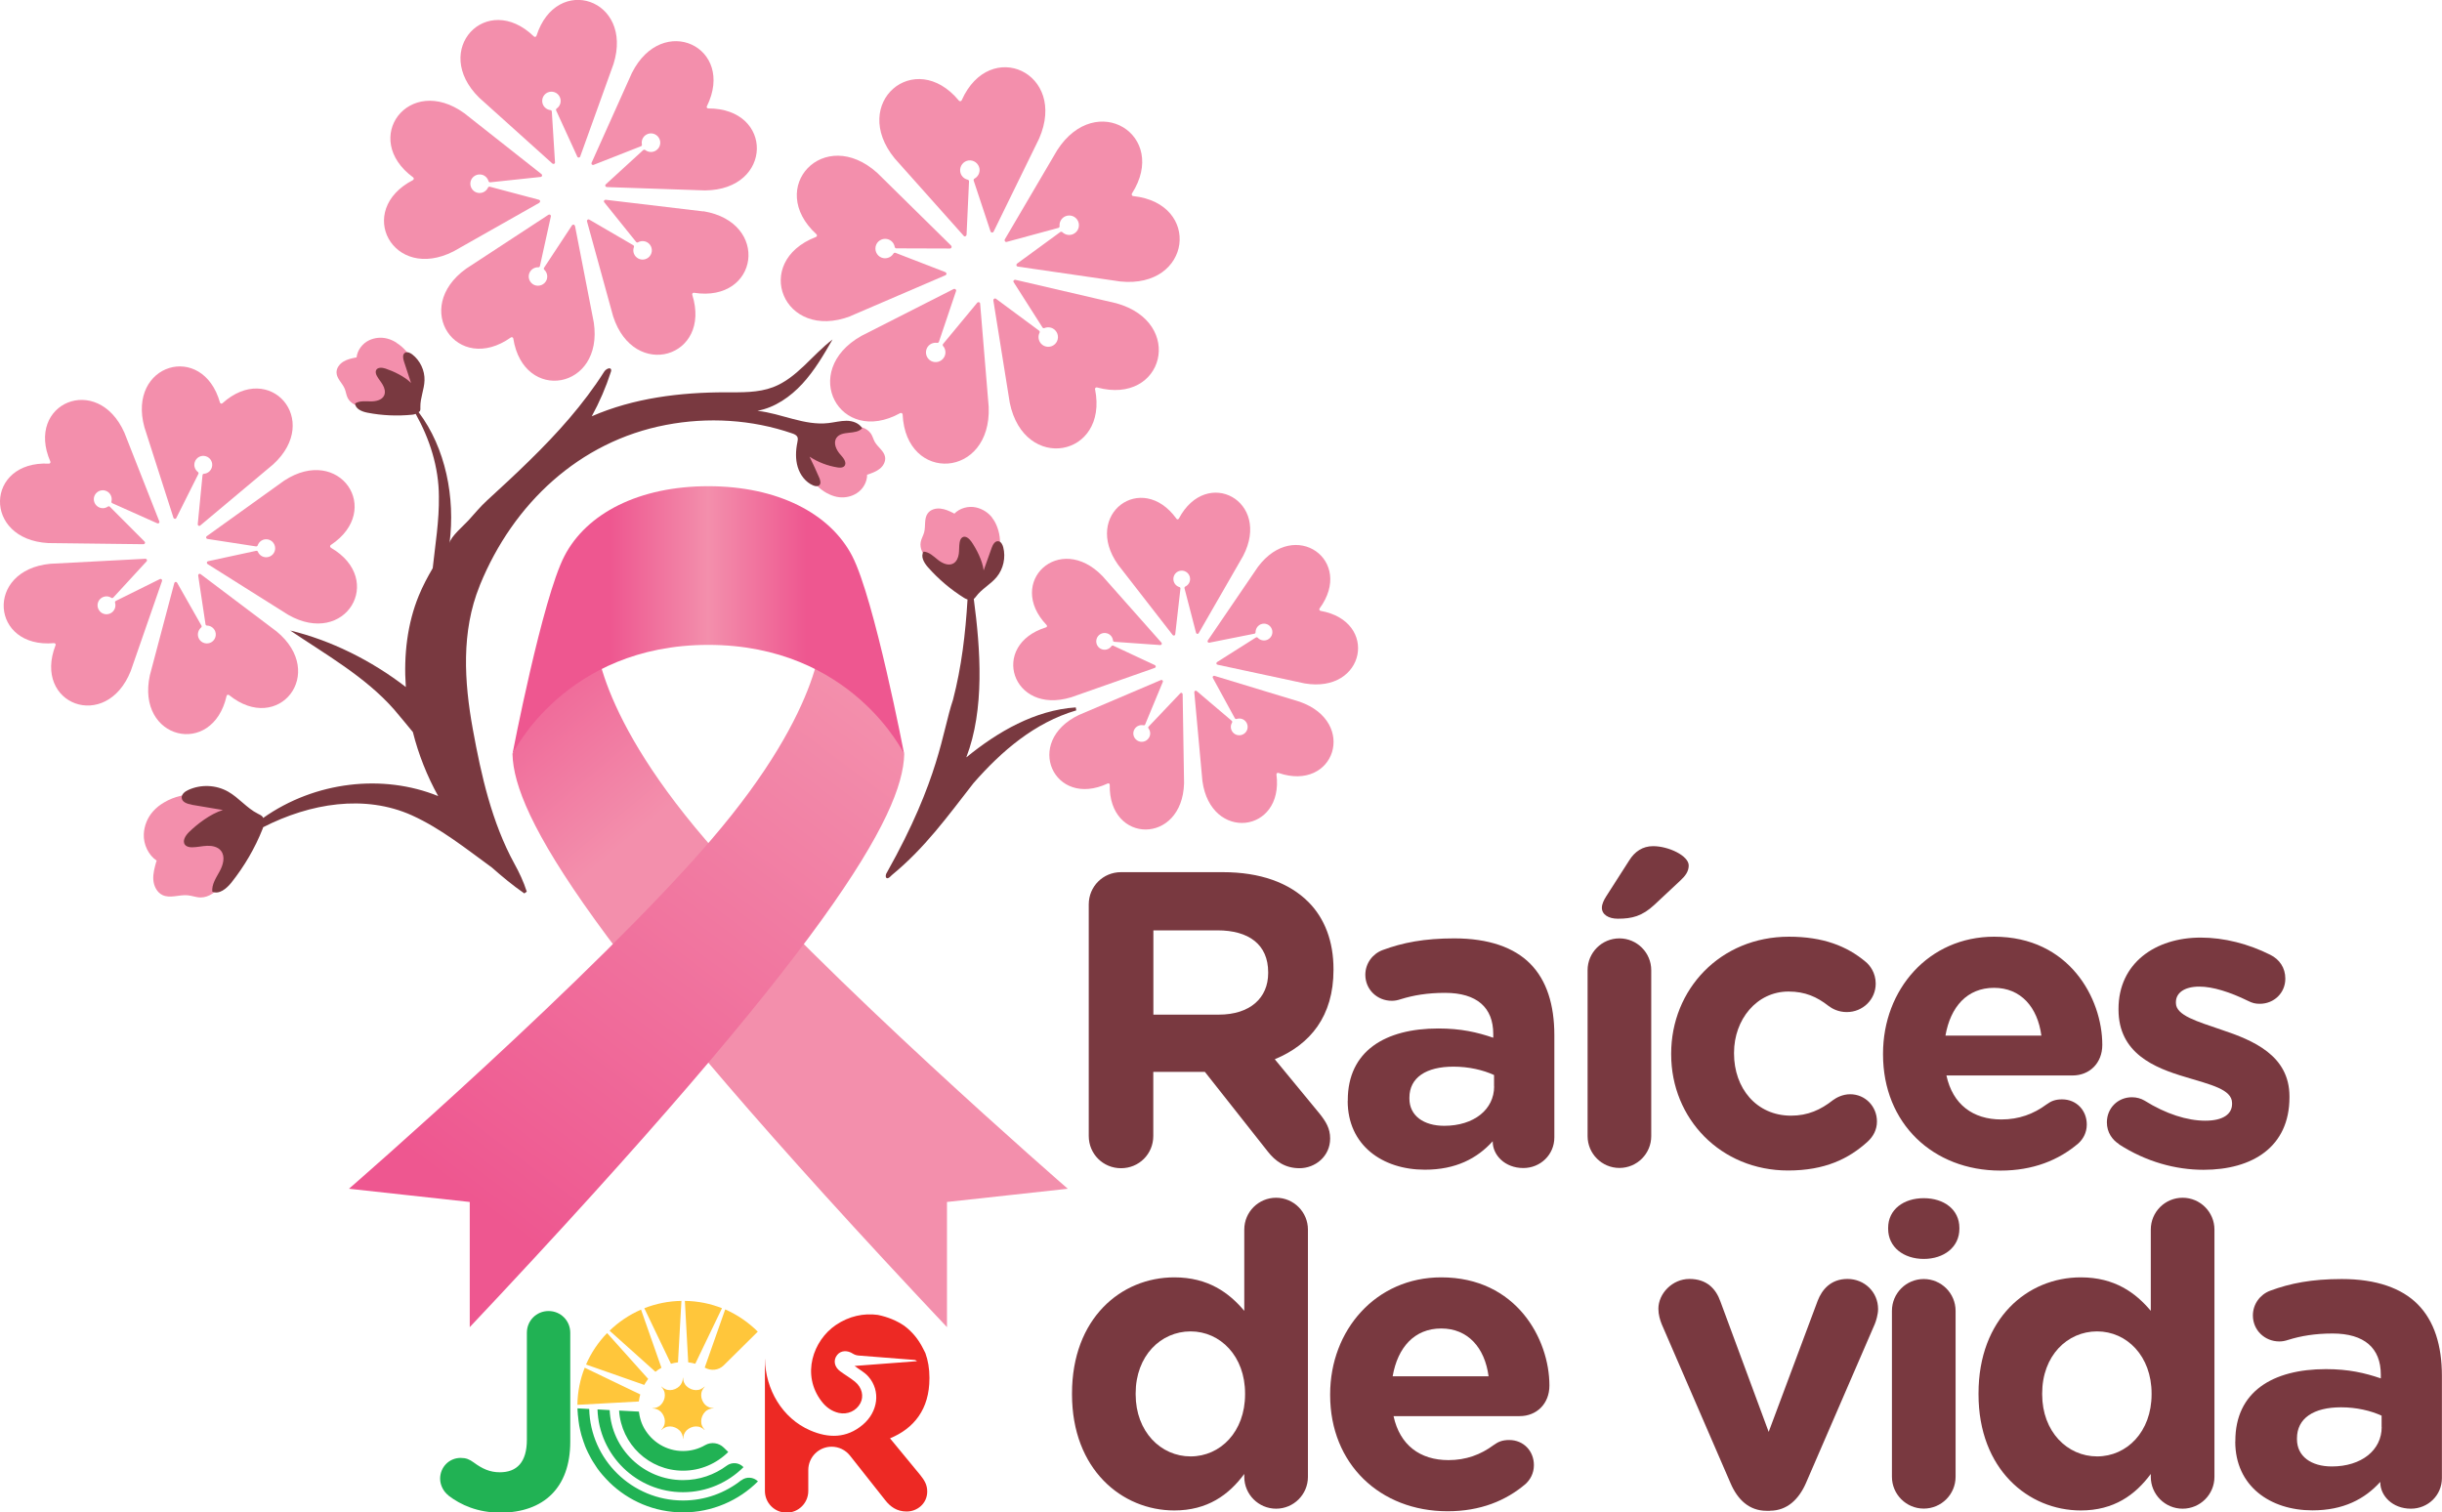 <?xml version="1.0" encoding="UTF-8"?>
<svg id="Layer_1" xmlns="http://www.w3.org/2000/svg" xmlns:xlink="http://www.w3.org/1999/xlink" version="1.1" viewBox="0 0 276.98 171.56">
  <!-- Generator: Adobe Illustrator 29.8.1, SVG Export Plug-In . SVG Version: 2.1.1 Build 2)  -->
  <defs>
    <style>
      .st0 {
        fill: #793940;
      }

      .st1 {
        fill: url(#linear-gradient2);
      }

      .st2 {
        fill: url(#linear-gradient1);
      }

      .st3 {
        fill: #f38fac;
      }

      .st4 {
        fill: url(#linear-gradient);
      }

      .st5 {
        fill: #ed2924;
      }

      .st6 {
        fill: #21b254;
      }

      .st7 {
        fill: #ffc63b;
      }
    </style>
    <linearGradient id="linear-gradient" x1="106.48" y1="134.6" x2="37.56" y2="51.92" gradientUnits="userSpaceOnUse">
      <stop offset=".49" stop-color="#f38fac"/>
      <stop offset=".75" stop-color="#ee5790"/>
    </linearGradient>
    <linearGradient id="linear-gradient1" x1="96.97" y1="78.67" x2="53.83" y2="136.42" gradientUnits="userSpaceOnUse">
      <stop offset="0" stop-color="#f38fac"/>
      <stop offset="1" stop-color="#ee5790"/>
    </linearGradient>
    <linearGradient id="linear-gradient2" x1="58.13" y1="70.35" x2="102.56" y2="70.35" gradientUnits="userSpaceOnUse">
      <stop offset=".25" stop-color="#ee5790"/>
      <stop offset=".5" stop-color="#f38fac"/>
      <stop offset=".75" stop-color="#ee5790"/>
    </linearGradient>
  </defs>
  <g>
    <path class="st0" d="M123.49,102.59c0-2.04,1.62-3.66,3.66-3.66h11.55c4.23,0,7.51,1.19,9.7,3.38,1.85,1.85,2.85,4.47,2.85,7.61v.1c0,5.23-2.62,8.46-6.66,10.13l5.09,6.18c.71.9,1.19,1.66,1.19,2.81,0,2.04-1.71,3.37-3.47,3.37-1.66,0-2.76-.81-3.61-1.9l-7.13-9.03h-5.85v7.27c0,2.05-1.62,3.66-3.66,3.66s-3.66-1.62-3.66-3.66v-26.24ZM138.23,115.09c3.57,0,5.61-1.9,5.61-4.71v-.1c0-3.14-2.19-4.75-5.75-4.75h-7.27v9.56h7.42Z"/>
    <path class="st0" d="M152.87,124.89v-.1c0-5.56,4.23-8.13,10.27-8.13,2.57,0,4.42.43,6.23,1.05v-.43c0-2.99-1.85-4.66-5.47-4.66-2,0-3.61.28-4.99.71-.43.14-.71.19-1.05.19-1.66,0-3-1.28-3-2.95,0-1.28.81-2.37,1.95-2.8,2.28-.85,4.75-1.33,8.13-1.33,3.95,0,6.8,1.05,8.6,2.85,1.9,1.9,2.76,4.7,2.76,8.13v11.6c0,1.95-1.57,3.47-3.52,3.47-2.09,0-3.47-1.47-3.47-2.99v-.05c-1.76,1.95-4.18,3.23-7.7,3.23-4.8,0-8.75-2.76-8.75-7.8ZM169.46,123.22v-1.28c-1.24-.57-2.85-.95-4.61-.95-3.09,0-4.99,1.24-4.99,3.52v.1c0,1.95,1.62,3.09,3.95,3.09,3.37,0,5.66-1.85,5.66-4.47Z"/>
    <path class="st0" d="M180.07,110.05c0-2,1.62-3.61,3.61-3.61s3.61,1.62,3.61,3.61v18.82c0,2-1.62,3.61-3.61,3.61s-3.61-1.62-3.61-3.61v-18.82ZM181.69,102.97c0-.43.24-.9.48-1.28l2.62-4.09c.62-1,1.52-1.62,2.71-1.62,1.76,0,4.04,1.09,4.04,2.19,0,.67-.38,1.19-.95,1.71l-2.95,2.76c-1.38,1.28-2.52,1.57-4.14,1.57-1.05,0-1.81-.47-1.81-1.24Z"/>
    <path class="st0" d="M189.55,119.61v-.1c0-7.27,5.56-13.26,13.36-13.26,3.85,0,6.56,1.05,8.7,2.85.47.38,1.14,1.24,1.14,2.47,0,1.81-1.47,3.23-3.28,3.23-.95,0-1.66-.38-2.09-.71-1.28-1-2.62-1.62-4.52-1.62-3.61,0-6.18,3.18-6.18,6.94v.1c0,3.9,2.52,7.04,6.47,7.04,1.9,0,3.37-.67,4.75-1.76.38-.28,1.09-.67,1.95-.67,1.71,0,3.04,1.38,3.04,3.09,0,.95-.43,1.71-1.05,2.28-2.14,1.95-4.85,3.28-9.03,3.28-7.65,0-13.26-5.89-13.26-13.17Z"/>
    <path class="st0" d="M226.89,132.78c-7.65,0-13.31-5.37-13.31-13.17v-.1c0-7.27,5.18-13.26,12.6-13.26,8.51,0,12.27,6.99,12.27,12.27,0,2.09-1.47,3.47-3.37,3.47h-14.31c.71,3.28,3,4.99,6.23,4.99,2,0,3.66-.62,5.13-1.71.52-.38,1-.57,1.76-.57,1.62,0,2.8,1.24,2.8,2.85,0,.95-.43,1.66-.95,2.14-2.23,1.9-5.13,3.09-8.84,3.09ZM231.54,117.47c-.43-3.23-2.33-5.42-5.37-5.42s-4.94,2.14-5.51,5.42h10.89Z"/>
    <path class="st0" d="M240.35,129.78c-.76-.48-1.38-1.33-1.38-2.47,0-1.62,1.24-2.85,2.85-2.85.52,0,1.04.15,1.42.38,2.43,1.52,4.85,2.28,6.89,2.28s3.04-.76,3.04-1.9v-.1c0-1.57-2.47-2.09-5.27-2.95-3.57-1.05-7.61-2.71-7.61-7.65v-.09c0-5.18,4.18-8.08,9.32-8.08,2.66,0,5.42.71,7.89,1.95,1.05.52,1.71,1.47,1.71,2.71,0,1.62-1.28,2.85-2.9,2.85-.52,0-.85-.09-1.33-.33-2.04-1-3.99-1.62-5.52-1.62-1.76,0-2.66.76-2.66,1.76v.1c0,1.42,2.43,2.09,5.18,3.04,3.57,1.19,7.7,2.9,7.7,7.56v.09c0,5.66-4.23,8.23-9.75,8.23-3.14,0-6.51-.9-9.6-2.9Z"/>
    <path class="st0" d="M148.35,167.52c0,2-1.62,3.61-3.61,3.61s-3.61-1.62-3.61-3.61v-.33c-1.76,2.38-4.18,4.14-7.94,4.14-5.94,0-11.6-4.66-11.6-13.17v-.1c0-8.51,5.56-13.17,11.6-13.17,3.85,0,6.23,1.76,7.94,3.8v-9.22c0-2,1.62-3.61,3.61-3.61s3.61,1.62,3.61,3.61v28.05ZM128.81,158.06v.1c0,4.23,2.85,7.04,6.23,7.04s6.18-2.8,6.18-7.04v-.1c0-4.23-2.81-7.04-6.18-7.04s-6.23,2.76-6.23,7.04Z"/>
    <path class="st0" d="M164.18,171.42c-7.65,0-13.31-5.37-13.31-13.17v-.1c0-7.27,5.18-13.26,12.6-13.26,8.51,0,12.27,6.99,12.27,12.27,0,2.09-1.47,3.47-3.37,3.47h-14.31c.71,3.28,3,4.99,6.23,4.99,2,0,3.66-.62,5.13-1.71.52-.38,1-.57,1.76-.57,1.62,0,2.8,1.24,2.8,2.85,0,.95-.43,1.66-.95,2.14-2.23,1.9-5.13,3.09-8.84,3.09ZM168.84,156.11c-.43-3.23-2.33-5.42-5.37-5.42s-4.94,2.14-5.51,5.42h10.89Z"/>
    <path class="st0" d="M200.75,171.37h-.38c-1.95,0-3.28-1.24-4.09-3.14l-7.8-18.02c-.19-.48-.38-1.09-.38-1.76,0-1.71,1.57-3.38,3.52-3.38s3,1.09,3.52,2.57l5.47,14.78,5.56-14.88c.48-1.24,1.47-2.47,3.38-2.47s3.47,1.47,3.47,3.42c0,.62-.24,1.38-.38,1.71l-7.8,18.02c-.81,1.85-2.14,3.14-4.09,3.14Z"/>
    <path class="st0" d="M214.16,139.28c0-2.09,1.76-3.37,4.04-3.37s4.04,1.28,4.04,3.37v.1c0,2.09-1.76,3.42-4.04,3.42s-4.04-1.33-4.04-3.42v-.1ZM214.59,148.69c0-2,1.62-3.61,3.61-3.61s3.61,1.62,3.61,3.61v18.82c0,2-1.62,3.61-3.61,3.61s-3.61-1.62-3.61-3.61v-18.82Z"/>
    <path class="st0" d="M251.17,167.52c0,2-1.62,3.61-3.61,3.61s-3.61-1.62-3.61-3.61v-.33c-1.76,2.38-4.18,4.14-7.94,4.14-5.94,0-11.6-4.66-11.6-13.17v-.1c0-8.51,5.56-13.17,11.6-13.17,3.85,0,6.23,1.76,7.94,3.8v-9.22c0-2,1.62-3.61,3.61-3.61s3.61,1.62,3.61,3.61v28.05ZM231.63,158.06v.1c0,4.23,2.85,7.04,6.23,7.04s6.18-2.8,6.18-7.04v-.1c0-4.23-2.8-7.04-6.18-7.04s-6.23,2.76-6.23,7.04Z"/>
    <path class="st0" d="M253.54,163.53v-.1c0-5.56,4.23-8.13,10.27-8.13,2.57,0,4.42.43,6.23,1.05v-.43c0-2.99-1.85-4.66-5.47-4.66-2,0-3.61.28-4.99.71-.43.14-.71.19-1.05.19-1.66,0-3-1.28-3-2.95,0-1.28.81-2.37,1.95-2.8,2.28-.85,4.75-1.33,8.13-1.33,3.95,0,6.8,1.05,8.6,2.85,1.9,1.9,2.76,4.7,2.76,8.13v11.6c0,1.95-1.57,3.47-3.52,3.47-2.09,0-3.47-1.47-3.47-2.99v-.05c-1.76,1.95-4.18,3.23-7.7,3.23-4.8,0-8.75-2.76-8.75-7.8ZM270.13,161.86v-1.28c-1.24-.57-2.85-.95-4.61-.95-3.09,0-4.99,1.24-4.99,3.52v.1c0,1.95,1.62,3.09,3.95,3.09,3.37,0,5.66-1.85,5.66-4.47Z"/>
  </g>
  <g>
    <path class="st5" d="M105.42,156.32v-.06c0-1.02-.16-1.95-.46-2.78-.09-.18-.19-.37-.28-.55-.53-1.06-1.26-1.91-2.12-2.55-.84-.57-1.83-.99-2.99-1.23-1.59-.22-3.27.13-4.77,1.15-2.55,1.73-3.95,5.62-1.61,8.66.5.65,1.13,1.12,1.95,1.31.99.22,1.99-.23,2.45-1.11.41-.78.19-1.78-.62-2.44-.53-.43-1.13-.77-1.68-1.18-.67-.5-.8-1.26-.34-1.84.42-.53,1.16-.57,1.81-.14.19.12.41.18.63.2,2.08.17,4.16.33,6.24.49.13,0,.25.03.38.15-1.18.09-2.37.18-3.55.27-1.18.09-2.36.18-3.53.27.55.41,1.16.73,1.58,1.22,1.4,1.61,1.09,3.98-.65,5.45-1.84,1.55-3.88,1.54-5.96.64-3.18-1.37-5.09-4.68-5.13-8.09,0,0,0,0-.01,0v14.96c0,1.36,1.1,2.46,2.46,2.46h0c1.36,0,2.46-1.1,2.46-2.46v-2.37c0-1.46,1.18-2.65,2.65-2.65h0c.81,0,1.57.37,2.08,1.01l4,5.06c.57.73,1.31,1.28,2.43,1.28,1.18,0,2.33-.89,2.33-2.27,0-.77-.32-1.28-.8-1.88l-3.42-4.15c2.71-1.12,4.47-3.29,4.47-6.8Z"/>
    <path class="st6" d="M50.85,169.61c-.51-.38-.93-1.12-.93-1.88,0-1.31,1.02-2.36,2.33-2.36.61,0,.99.16,1.47.51.99.73,1.85,1.12,2.97,1.12,1.92,0,3.07-1.12,3.07-3.7v-12.13c0-1.37,1.09-2.46,2.46-2.46s2.46,1.09,2.46,2.46v12.36c0,2.65-.77,4.63-2.11,5.97-1.37,1.37-3.38,2.08-5.81,2.08-2.55,0-4.5-.86-5.91-1.95Z"/>
    <path class="st7" d="M75.02,155.14c-.91-2.58-1.94-5.55-2.31-6.59-1.33.58-2.54,1.39-3.57,2.39l5.2,4.66c.21-.17.44-.32.68-.45ZM65.49,159.35l6.97-.38c.03-.27.09-.54.16-.8-2.47-1.19-5.3-2.55-6.3-3.03-.52,1.31-.81,2.72-.83,4.21ZM78.86,154.69c1.19-2.47,2.55-5.3,3.03-6.3-1.31-.52-2.72-.81-4.21-.83l.38,6.97c.27.03.54.09.8.16ZM76.9,154.53c.15-2.72.33-5.85.39-6.97-1.48.02-2.9.32-4.21.83l3.02,6.3c.26-.07.52-.13.8-.16ZM66.48,154.78l6.59,2.31c.13-.24.29-.46.45-.68-1.82-2.04-3.92-4.38-4.66-5.2-1,1.03-1.81,2.23-2.39,3.57ZM82.25,148.54l-2.32,6.59s0,0,.01,0c.7.4,1.58.31,2.15-.26l3.86-3.82c-1.06-1.06-2.32-1.92-3.71-2.53ZM80.43,159.63c-.17-.07-.33-.17-.46-.3-.13-.14-.24-.3-.32-.49-.08-.19-.12-.38-.12-.57,0-.19.03-.37.11-.54.07-.16.17-.3.29-.43,0,0-.01-.01-.02-.02-.13.13-.27.22-.43.29-.17.08-.35.11-.54.11-.19,0-.38-.04-.57-.12-.19-.08-.35-.18-.49-.32-.14-.13-.24-.29-.31-.46-.06-.16-.09-.33-.1-.51,0,0,0,0,0,0,0,0-.01,0-.02,0,0,.18-.03.35-.09.51-.07.17-.17.33-.3.46-.14.13-.3.24-.49.32-.19.08-.38.12-.57.12-.19,0-.37-.03-.54-.11-.16-.07-.3-.17-.43-.29,0,0-.01.01-.02.02.13.13.22.27.29.43.08.17.11.35.11.54,0,.19-.04.38-.12.57-.08.19-.18.35-.32.49-.13.14-.29.24-.46.31-.16.06-.33.09-.51.1,0,0,0,0,0,0,0,0,0,.01,0,.02.18,0,.35.03.51.09.17.07.33.17.46.3.13.14.24.3.32.49.08.19.12.38.12.57,0,.19-.03.37-.11.54-.07.16-.17.3-.29.43,0,0,.01.01.02.02.13-.13.27-.22.43-.29.17-.08.35-.11.54-.11.19,0,.38.04.57.12.19.08.35.18.49.32.14.13.24.29.31.46.06.16.09.33.1.51,0,0,0,0,0,0,0,0,.01,0,.02,0,0-.18.03-.35.09-.51.07-.17.17-.33.3-.46.14-.13.3-.24.49-.32.19-.08.38-.12.57-.12.19,0,.37.03.54.11.16.07.3.17.43.29,0,0,.01-.01.02-.02-.13-.13-.22-.27-.29-.43-.08-.17-.11-.35-.11-.54,0-.19.04-.38.12-.57.08-.19.18-.35.32-.49.13-.14.29-.24.46-.31.16-.06.33-.09.51-.1,0,0,0,0,0,0,0,0,0-.01,0-.02-.18,0-.35-.03-.51-.09Z"/>
    <path class="st6" d="M77.47,166.82c2,0,3.81-.81,5.13-2.12l-.51-.5c-.56-.55-1.42-.67-2.11-.28-.74.43-1.6.67-2.51.67-1.9,0-3.54-1.05-4.41-2.59,0,0,0,0,0,0-.19-.34-.34-.7-.44-1.09-.03-.1-.05-.2-.07-.29-.01-.05-.02-.1-.03-.16-.02-.11-.04-.22-.05-.34-.74-.04-1.5-.08-2.25-.12.24,3.8,3.39,6.82,7.26,6.82ZM84.08,167.9c-1.82,1.44-4.11,2.3-6.61,2.3-5.78,0-10.5-4.63-10.64-10.38-.56-.03-1.03-.06-1.33-.07,0,.21.02.42.04.63,0,0,0,0-.01,0,0,.08.02.16.03.23.02.19.04.37.06.56.02.18.05.37.08.55.03.17.07.35.11.52.04.19.09.37.14.56.04.16.09.31.15.47.06.19.12.38.2.57.02.04.03.09.04.13h0c.05.12.1.24.15.36,0,0,0,0,0,0,.03.06.06.11.08.17.04.1.09.19.13.28.09.18.25.47.34.65.06.1.12.21.18.31.11.18.23.36.35.54.06.09.12.19.19.29.18.25.37.49.57.72.08.1.17.19.26.29.13.14.25.28.39.41.05.05.1.11.15.16h0c2.16,2.1,5.1,3.4,8.36,3.4s6.31-1.34,8.48-3.52c-.51-.5-1.32-.56-1.88-.12ZM77.47,169.26c2.68,0,5.1-1.09,6.86-2.84l-.04-.04c-.5-.5-1.29-.55-1.86-.13-1.39,1.03-3.1,1.64-4.96,1.64-4.46,0-8.11-3.53-8.32-7.94-.48-.03-.95-.05-1.38-.08.17,5.21,4.45,9.39,9.7,9.39Z"/>
  </g>
  <g>
    <g>
      <g>
        <path class="st3" d="M31.38,71.63s-2.88-2.17-8.63-6.51c-.06-.04-.13-.05-.19-.01-.06.04-.09.1-.08.18l.83,5.52c.01.08.08.15.17.15.41,0,.79.27.94.68.18.53-.1,1.11-.63,1.29-.53.18-1.11-.1-1.29-.63-.14-.41,0-.85.31-1.12.07-.05.08-.15.04-.22l-2.76-4.86c-.04-.06-.1-.1-.17-.09-.07,0-.13.06-.15.13-1.84,6.96-2.77,10.45-2.77,10.45-1.6,7.31,7.11,9.39,8.7,2.35.01-.06.05-.11.11-.13.06-.02.12,0,.17.03,5.6,4.55,11.17-2.46,5.39-7.22Z"/>
        <path class="st3" d="M37.53,62.12c-.05-.03-.09-.08-.09-.15,0-.06.03-.12.08-.15,6.02-3.99.98-11.4-5.29-7.3,0,0-2.93,2.1-8.78,6.3-.06.04-.08.11-.07.18.02.07.07.12.14.13l5.52.85c.08.01.16-.04.19-.12.13-.39.5-.68.93-.69.56-.02,1.03.42,1.05.99.02.56-.42,1.03-.99,1.05-.44.01-.82-.25-.97-.63-.03-.08-.11-.12-.2-.1l-5.46,1.18c-.07.02-.12.07-.13.14-.01.07.02.14.08.18,6.1,3.84,9.15,5.76,9.15,5.76,6.5,3.71,11.08-3.99,4.84-7.61Z"/>
        <path class="st3" d="M44.96,38.86c-.33-.2-.68-.37-1.06-.46-.67-.17-1.4-.1-2.02.19-.77.36-1.35,1.13-1.44,1.96-.03,0-.07,0-.07,0-.5.1-1.01.21-1.44.48-.43.27-.78.73-.76,1.24.02.69.67,1.19.93,1.83.14.34.17.72.34,1.05.32.62,1.03.92,1.71,1.07,1.43.31,2.96.18,4.31-.39l-.1-.33c-.21-.38-.41-.69-.61-1.01.49.02.98,0,1.46-.03,0,0,1.15.12,1.18-.56.09-1.96-.76-3.99-2.43-5.02Z"/>
        <path class="st3" d="M61.17,22.99c.07-.04.1-.11.09-.18,0-.07-.06-.13-.13-.15l-5.57-1.48c-.09-.02-.17.02-.21.1-.18.39-.58.64-1.03.61-.58-.04-1.01-.55-.97-1.13s.55-1.01,1.13-.97c.45.03.81.35.93.76.02.08.1.14.19.13l5.73-.61c.07,0,.13-.06.15-.13.02-.07,0-.14-.06-.19-5.84-4.61-8.76-6.91-8.76-6.91-6.27-4.52-11.81,2.87-5.8,7.28.05.04.08.09.07.16,0,.06-.04.12-.1.15-6.62,3.44-2.26,11.59,4.62,8.08,0,0,3.24-1.83,9.71-5.5Z"/>
        <path class="st3" d="M25.36,94.84c.33-.57.61-1.18.88-1.78,0,0,.88-1.33.08-1.8-2.34-1.37-5.38-1.63-7.71-.24-.46.27-.89.6-1.24,1-.64.71-1.02,1.65-1.06,2.6-.05,1.17.53,2.38,1.47,3.01-.03.05-.05.09-.05.09-.19.68-.39,1.37-.34,2.07s.4,1.43,1.03,1.73c.86.42,1.89-.05,2.84.03.51.04.99.25,1.5.25.96,0,1.79-.68,2.4-1.42,1.3-1.55,2.11-3.51,2.28-5.53l-.47-.09c-.58,0-1.11.04-1.62.07Z"/>
        <path class="st3" d="M113.98,27.37c.05.06.12.09.2.07l5.86-1.59c.09-.02.15-.11.14-.2-.04-.45.19-.89.62-1.1.55-.26,1.21-.03,1.47.52.26.55.03,1.21-.52,1.47-.43.21-.92.11-1.25-.2-.07-.06-.17-.07-.24-.02l-4.9,3.58c-.06.05-.09.12-.07.2s.08.13.16.14c7.75,1.12,11.63,1.69,11.63,1.69,8.09.82,9.25-8.85,1.45-9.69-.07,0-.12-.05-.15-.11-.03-.06-.02-.13.01-.18,4.22-6.62-4.05-11.76-8.47-4.93,0,0-1.98,3.38-5.95,10.13-.04.07-.03.15.01.21Z"/>
        <path class="st3" d="M18.33,65.71c-.05-.05-.13-.06-.19-.03l-5,2.48c-.08.04-.11.12-.09.21.12.4-.02.84-.36,1.1-.45.34-1.09.25-1.42-.2-.34-.45-.25-1.09.2-1.42.35-.26.81-.27,1.16-.04.07.05.16.03.22-.03l3.78-4.11c.05-.05.06-.13.03-.19s-.09-.1-.17-.1c-7.19.38-10.79.57-10.79.57-7.45.72-6.76,9.64.43,9,.06,0,.12.02.15.07.04.05.05.11.02.17-2.62,6.73,5.76,9.88,8.53,2.92,0,0,1.18-3.4,3.55-10.21.02-.07,0-.14-.05-.19Z"/>
        <path class="st3" d="M65.2,25.62c-.01-.07-.07-.13-.14-.14s-.14.02-.18.08l-3.17,4.81c-.05.07-.04.17.03.23.31.29.42.76.25,1.17-.23.53-.84.78-1.38.56-.53-.23-.78-.84-.56-1.37.18-.42.59-.66,1.01-.64.09,0,.16-.06.18-.14l1.24-5.63c.02-.07-.01-.14-.07-.19-.06-.04-.14-.04-.2,0-6.22,4.07-9.33,6.11-9.33,6.11-6.28,4.51-1.02,12.12,5.06,7.81.05-.04.11-.04.17-.02.06.02.1.07.11.14,1.16,7.36,10.27,5.82,9.13-1.82,0,0-.71-3.65-2.13-10.95Z"/>
        <path class="st3" d="M62.65,18.55c.06.05.13.06.2.03.07-.03.11-.1.1-.17l-.36-5.75c0-.09-.07-.16-.16-.17-.42-.05-.79-.35-.9-.79-.14-.56.2-1.13.76-1.27.56-.14,1.13.2,1.27.76.11.44-.07.88-.42,1.12-.07.05-.1.14-.06.22l2.4,5.24c.03.07.1.11.17.1.07,0,.14-.05.16-.12,2.52-7,3.78-10.5,3.78-10.5,2.3-7.38-6.47-10.29-8.74-3.19-.02.06-.07.1-.13.12-.06.02-.12,0-.17-.05-5.36-5.18-11.71,1.53-6.2,6.95,0,0,2.76,2.49,8.29,7.46Z"/>
        <path class="st3" d="M109.3,26.75c.05.06.13.08.2.05.07-.03.12-.09.13-.17l.28-6.06c0-.09-.06-.17-.15-.19-.44-.1-.79-.46-.85-.93-.08-.6.34-1.16.94-1.25.6-.08,1.16.34,1.25.94.06.47-.18.91-.57,1.12-.08.04-.12.14-.09.23l1.91,5.76c.02.07.09.12.17.13.08,0,.15-.04.18-.11,3.44-7.03,5.16-10.55,5.16-10.55,3.26-7.46-5.59-11.52-8.78-4.35-.03.06-.08.1-.15.11-.07,0-.13-.02-.17-.07-5.01-6.04-12.43.26-7.28,6.56,0,0,2.61,2.92,7.82,8.77Z"/>
        <path class="st3" d="M19.68,58.73c.02.07.08.11.15.12s.14-.03.17-.1l2.5-4.99c.04-.08.02-.17-.05-.22-.33-.25-.49-.68-.37-1.1.16-.54.72-.85,1.26-.69.54.16.85.72.69,1.26-.12.42-.49.7-.9.73-.08,0-.15.07-.16.16l-.54,5.56c0,.07.03.14.09.17.06.03.14.03.19-.02,5.52-4.63,8.28-6.94,8.28-6.94,5.52-5.05-.4-11.77-5.76-6.93-.05.04-.11.06-.16.04s-.1-.06-.12-.12c-1.96-6.95-10.55-4.42-8.57,2.8,0,0,1.1,3.43,3.3,10.29Z"/>
        <path class="st3" d="M5.47,61.6l10.81.13c.07,0,.13-.04.16-.11.03-.07.01-.14-.04-.19l-3.94-3.95c-.06-.06-.15-.07-.22-.02-.34.24-.8.25-1.16,0-.46-.32-.58-.95-.26-1.41.32-.46.95-.58,1.41-.26.36.25.51.69.41,1.09-.02.08.02.17.1.2l5.1,2.28c.07.03.14.02.19-.03.05-.05.07-.12.04-.19-2.64-6.7-3.96-10.06-3.96-10.06-3.04-6.84-11.29-3.35-8.4,3.27.02.06.02.12-.02.17-.04.05-.09.08-.15.07-7.21-.35-7.54,8.6-.07,9.01Z"/>
        <path class="st3" d="M80.33,12.3c-.06,0-.12-.03-.15-.08-.03-.05-.04-.12,0-.17,3.29-6.69-5.04-10.68-8.51-3.77l-4.57,10.18c-.03.07-.02.14.03.2.05.05.13.07.2.04l5.37-2.11c.08-.03.13-.12.11-.2-.09-.42.09-.86.47-1.1.49-.31,1.14-.16,1.45.34.31.49.16,1.14-.34,1.45-.38.24-.86.2-1.2-.06-.07-.05-.17-.05-.23,0l-4.25,3.89c-.06.05-.07.12-.05.19.03.07.09.11.16.12,7.43.26,11.15.38,11.15.38,7.73-.07,7.82-9.31.36-9.3Z"/>
        <path class="st3" d="M121.45,79.11s3.18-1.12,9.53-3.35c.06-.02.11-.08.11-.15,0-.07-.03-.13-.09-.16l-4.73-2.21c-.07-.03-.16-.01-.2.05-.22.32-.62.48-1.02.38-.51-.13-.81-.65-.68-1.16.13-.51.65-.81,1.16-.68.4.1.67.44.71.82,0,.08.07.14.15.15l5.21.37c.07,0,.13-.03.16-.09s.02-.13-.02-.18c-4.47-5.04-6.7-7.56-6.7-7.56-4.87-5.03-10.99.68-6.33,5.56.04.04.05.1.04.15-.01.06-.05.1-.11.11-6.45,2.01-3.86,9.97,2.83,7.94Z"/>
        <path class="st3" d="M79.78,23.98s-3.69-.44-11.08-1.32c-.07,0-.14.03-.18.09s-.03.14.02.2l3.61,4.49c.06.07.15.09.23.04.37-.21.85-.17,1.19.12.44.38.49,1.04.11,1.48-.38.44-1.04.49-1.48.11-.34-.29-.45-.76-.3-1.16.03-.08,0-.17-.08-.22l-4.98-2.9c-.06-.04-.14-.03-.2.01-.06.05-.08.12-.06.19l2.96,10.76c2.37,7.35,11.22,4.68,8.98-2.43-.02-.06,0-.12.03-.17.04-.05.1-.07.16-.06,7.36,1.15,8.69-8,1.06-9.25Z"/>
        <path class="st3" d="M134.44,66.54c-.07.03-.11.11-.09.19l1.31,5.05c.02.07.07.11.14.12.07,0,.13-.02.16-.08,3.36-5.84,5.04-8.76,5.04-8.76,3.23-6.21-4.13-10.21-7.29-4.24-.03.05-.07.08-.13.09s-.11-.02-.14-.07c-3.95-5.48-10.68-.5-6.63,5.21,0,0,2.07,2.66,6.2,7.98.04.05.11.07.17.06.07-.02.11-.07.12-.14l.59-5.19c0-.08-.04-.15-.12-.17-.37-.11-.65-.44-.68-.85-.04-.52.36-.98.88-1.01.52-.04.98.36,1.01.88.03.41-.2.77-.56.93Z"/>
        <path class="st3" d="M149.77,69.28c-.06-.01-.1-.05-.12-.1-.02-.05-.01-.11.02-.16,4-5.44-2.8-10.32-6.99-4.72,0,0-1.9,2.78-5.69,8.35-.04.06-.04.13,0,.18.04.06.1.08.17.07l5.12-1.02c.08-.02.13-.08.13-.16,0-.39.22-.75.6-.91.49-.2,1.04.04,1.24.53.2.49-.04,1.04-.53,1.24-.38.15-.8.04-1.06-.24-.05-.06-.14-.07-.21-.03l-4.41,2.79c-.06.04-.08.1-.07.17.01.07.06.12.13.13,6.59,1.41,9.88,2.12,9.88,2.12,6.9,1.17,8.45-7.06,1.8-8.23Z"/>
        <path class="st3" d="M147.42,79.6s-3.22-.98-9.67-2.94c-.06-.02-.13,0-.17.05-.04.05-.05.12-.02.18l2.5,4.58c.04.07.12.1.2.08.37-.12.78-.02,1.04.3.33.41.27,1.01-.14,1.34-.41.33-1.01.27-1.34-.14-.26-.32-.28-.75-.08-1.08.04-.07.03-.15-.03-.21l-3.98-3.38c-.05-.04-.12-.05-.18-.02s-.09.09-.09.16c.62,6.71.92,10.06.92,10.06.94,6.94,9.26,5.96,8.4-.73,0-.06.01-.11.06-.15.04-.04.1-.05.16-.03,6.38,2.2,9.02-5.75,2.42-8.07Z"/>
        <path class="st3" d="M134.06,78.59c-.06-.02-.13,0-.18.04l-3.6,3.79c-.06.06-.06.14-.01.21.23.31.26.74.03,1.08-.29.44-.87.57-1.32.28-.44-.29-.57-.87-.28-1.31.22-.34.63-.49,1-.41.08.02.16-.02.19-.1l2-4.82c.03-.06.01-.13-.04-.18-.05-.05-.12-.06-.18-.03-6.2,2.64-9.3,3.96-9.3,3.96-6.31,3.02-2.84,10.64,3.27,7.77.05-.02.11-.02.16.01s.07.08.07.14c-.14,6.75,8.23,6.83,8.43-.17,0,0-.05-3.37-.16-10.1,0-.07-.04-.12-.1-.15Z"/>
        <path class="st3" d="M96.45,35.86s3.6-1.55,10.79-4.64c.07-.03.12-.1.11-.18s-.05-.14-.12-.17l-5.66-2.19c-.09-.03-.18,0-.23.08-.23.38-.68.6-1.15.52-.6-.11-.99-.69-.88-1.29.11-.6.69-.99,1.29-.88.47.09.81.46.88.9.02.09.09.16.19.16l6.07.02c.08,0,.15-.04.18-.12.03-.07.01-.15-.04-.21-5.58-5.5-8.37-8.24-8.37-8.24-6.04-5.45-12.7,1.65-6.91,6.95.05.05.07.11.06.17-.01.07-.06.12-.12.14-7.32,2.83-3.7,11.87,3.91,8.99Z"/>
        <path class="st3" d="M98.75,49.15c-.39-.57-1.14-.78-1.83-.84-1.46-.13-2.96.2-4.22.93l.14.32c.26.35.49.63.73.93-.48.04-.97.12-1.44.22,0,0-1.16.03-1.1.7.15,1.96,1.26,3.87,3.05,4.67.35.16.72.28,1.11.32.69.08,1.4-.08,1.98-.45.72-.45,1.2-1.3,1.18-2.12.03,0,.07,0,.07,0,.48-.17.97-.34,1.37-.66.4-.32.68-.83.6-1.33-.11-.68-.81-1.1-1.16-1.7-.18-.32-.26-.69-.47-.99Z"/>
        <path class="st3" d="M112.53,58.71c-.45-.58-1.11-.99-1.82-1.15-.88-.2-1.87.08-2.47.71-.03-.02-.06-.05-.06-.05-.48-.24-.98-.48-1.52-.53-.54-.06-1.13.11-1.44.55-.43.6-.21,1.43-.4,2.14-.1.38-.32.72-.39,1.1-.14.72.27,1.44.75,2,1,1.19,2.36,2.06,3.86,2.46l.13-.35c.07-.46.1-.84.14-1.24.39.33.82.63,1.24.92,0,0,.89.84,1.35.3,1.35-1.58,1.95-3.84,1.21-5.78-.14-.38-.33-.75-.59-1.07Z"/>
        <path class="st3" d="M124.2,44.17c-.01-.07,0-.13.06-.18.05-.05.11-.06.18-.04,7.58,2.05,10.01-7.37,2.18-9.55,0,0-3.81-.89-11.44-2.66-.08-.02-.15.01-.2.07-.05.06-.05.14,0,.21l3.26,5.12c.05.08.15.11.23.07.41-.17.91-.08,1.23.27.42.45.39,1.15-.05,1.56-.45.42-1.15.39-1.56-.05-.32-.35-.38-.85-.18-1.25.04-.08.02-.18-.06-.24l-4.88-3.61c-.06-.05-.14-.05-.21,0-.07.04-.1.11-.09.19,1.24,7.73,1.86,11.6,1.86,11.6,1.63,7.97,11.2,6.19,9.68-1.51Z"/>
        <path class="st3" d="M112.14,46.15s-.32-3.9-.97-11.71c0-.08-.06-.14-.13-.16s-.15,0-.2.06l-3.87,4.67c-.06.07-.06.17,0,.24.29.34.36.84.12,1.26-.3.53-.97.72-1.5.43-.53-.3-.72-.97-.43-1.5.23-.41.69-.62,1.13-.55.09.01.18-.04.21-.13l1.94-5.75c.03-.07,0-.15-.06-.2-.06-.05-.14-.06-.21-.03-6.98,3.55-10.47,5.32-10.47,5.32-7.09,4-2.47,12.56,4.4,8.76.06-.03.13-.03.18,0,.06.03.09.09.1.16.37,7.84,10.08,7.27,9.76-.86Z"/>
      </g>
      <g>
        <path class="st4" d="M58.13,85.56c.17,6.85,8.35,21.55,49.28,64.98v-14.2l13.7-1.5s-27.9-24.22-41.09-39.59c-13.2-15.37-12.53-23.89-12.53-23.89l-5.91,6.16-3.45,8.03Z"/>
        <path class="st2" d="M102.56,85.56c-.17,6.85-8.35,21.55-49.28,64.98v-14.2s-13.7-1.5-13.7-1.5c0,0,27.9-24.22,41.09-39.59,13.2-15.37,12.53-23.89,12.53-23.89l5.91,6.16,3.45,8.03Z"/>
        <path class="st1" d="M96.66,63.07c-2.51-4.84-8.47-7.92-16.32-7.92s-13.81,3.07-16.32,7.92c-2.51,4.84-5.9,22.48-5.9,22.48,0,0,5.92-12.4,22.22-12.4s22.22,12.4,22.22,12.4c0,0-3.39-17.64-5.9-22.48Z"/>
      </g>
    </g>
    <path class="st0" d="M101.12,99.29c3.8-3.11,6.34-6.67,9.29-10.45,3.17-3.63,6.93-6.87,11.66-8.26l-.05-.34c-4.64.31-8.85,2.76-12.42,5.67,2.1-5.45,1.61-12.26.85-17.97.09-.08.18-.17.25-.27.64-.87,1.66-1.38,2.35-2.22.76-.92,1.04-2.22.74-3.38-.08-.31-.26-.66-.58-.68-.37-.03-.6.39-.73.75-.3.85-.61,1.71-.91,2.56-.13-1.1-.81-2.4-1.37-3.23-.24-.35-.66-.74-1.03-.53-.19.11-.28.34-.32.56-.08.43-.04.88-.1,1.32-.06.44-.25.89-.63,1.1-.56.3-1.25-.03-1.74-.42-.5-.4-.99-.89-1.62-.93-.38.54.05,1.27.48,1.76,1.2,1.36,2.59,2.54,4.13,3.5.11.07.24.12.37.17-.23,3.85-.68,7.67-1.65,11.39-1.24,3.65-1.49,8.89-7.49,19.57-.28.39-.14,1.07.53.33ZM21.78,91.29c1.17.2,2.33.39,3.5.59-1.38.42-2.9,1.58-3.84,2.5-.4.39-.8,1.02-.45,1.45.18.22.5.28.79.28.58,0,1.14-.15,1.72-.17.57-.02,1.21.11,1.56.56.52.65.25,1.61-.15,2.34s-.91,1.48-.83,2.3c.78.36,1.62-.35,2.16-1.02,1.47-1.85,2.68-3.91,3.55-6.11.02-.06.04-.12.06-.18,5.35-2.73,11.53-3.74,16.86-1.35,3.31,1.5,6.16,3.8,9.09,5.93,1.13,1,2.32,1.99,3.67,2.93,0,0,.28-.2.28-.2-.37-1.15-.86-2.18-1.4-3.16-2.57-4.69-3.77-10.04-4.72-15.26-.98-5.39-1.33-11.08.77-16.26.02-.05.04-.11.06-.16,3.75-9.14,11.21-16.22,21.07-18.1,4.75-.91,9.74-.62,14.32.96.23.08.48.18.59.4.09.19.04.41,0,.62-.19.92-.23,1.89.04,2.79s.89,1.73,1.75,2.09c.23.1.53.15.71-.03.2-.2.1-.54,0-.8-.35-.82-.73-1.63-1.12-2.43.95.62,2.04,1.04,3.16,1.22.27.04.58.06.77-.13.35-.36-.05-.92-.4-1.29-.49-.53-.88-1.35-.47-1.94.61-.88,2.22-.28,2.91-1.09-.36-.59-1.1-.84-1.78-.84s-1.36.18-2.04.26c-2.72.32-5.33-1.09-8.06-1.39,1.99-.37,3.74-1.59,5.11-3.08s2.4-3.26,3.41-5.01c-2.31,1.76-4.04,4.38-6.75,5.41-1.69.64-3.54.58-5.35.58-5.19,0-10.46.65-15.21,2.72.88-1.61,1.61-3.3,2.17-5.04.02-.08.05-.16.03-.24-.08-.34-.6-.08-.79.22-2.36,3.72-5.33,7.01-8.47,10.08-1.58,1.55-3.2,3.05-4.83,4.54-.75.69-1.4,1.48-2.08,2.23-.49.55-2.06,1.87-2.16,2.6.66-5.17-.44-10.79-3.51-14.86.05-.05.13-.07.16-.14.06-.14.04-.3.04-.45-.02-1.02.44-1.99.47-3.01.04-1.13-.5-2.26-1.39-2.95-.24-.18-.57-.34-.83-.18-.3.19-.22.64-.11.98.27.81.53,1.63.8,2.44-.73-.74-1.99-1.33-2.89-1.63-.38-.13-.92-.17-1.08.2-.08.19-.01.42.08.6.19.37.48.68.68,1.04.21.36.33.81.17,1.19-.24.55-.95.7-1.55.69-.6,0-1.25-.09-1.75.24.03.62.77.92,1.38,1.04,1.68.33,3.41.4,5.11.23.13-.01.26-.05.38-.09,1.59,2.85,2.62,6.04,2.63,9.36.04,2.79-.41,5.43-.7,8.14-.58.99-1.13,2.02-1.58,3.12-1.28,3.11-1.73,6.71-1.47,10.36-3.93-3.04-8.55-5.31-13.11-6.41,3.94,2.67,8.52,5.24,11.79,8.97.73.86,1.43,1.71,2.12,2.55.64,2.55,1.62,5.01,2.87,7.26-6.26-2.54-13.96-1.68-19.85,2.48-.02-.05-.04-.1-.07-.14-.14-.16-.34-.24-.53-.34-1.26-.63-2.16-1.82-3.39-2.51-1.36-.77-3.09-.84-4.51-.18-.38.17-.78.49-.74.9.05.49.64.68,1.13.76Z"/>
  </g>
</svg>